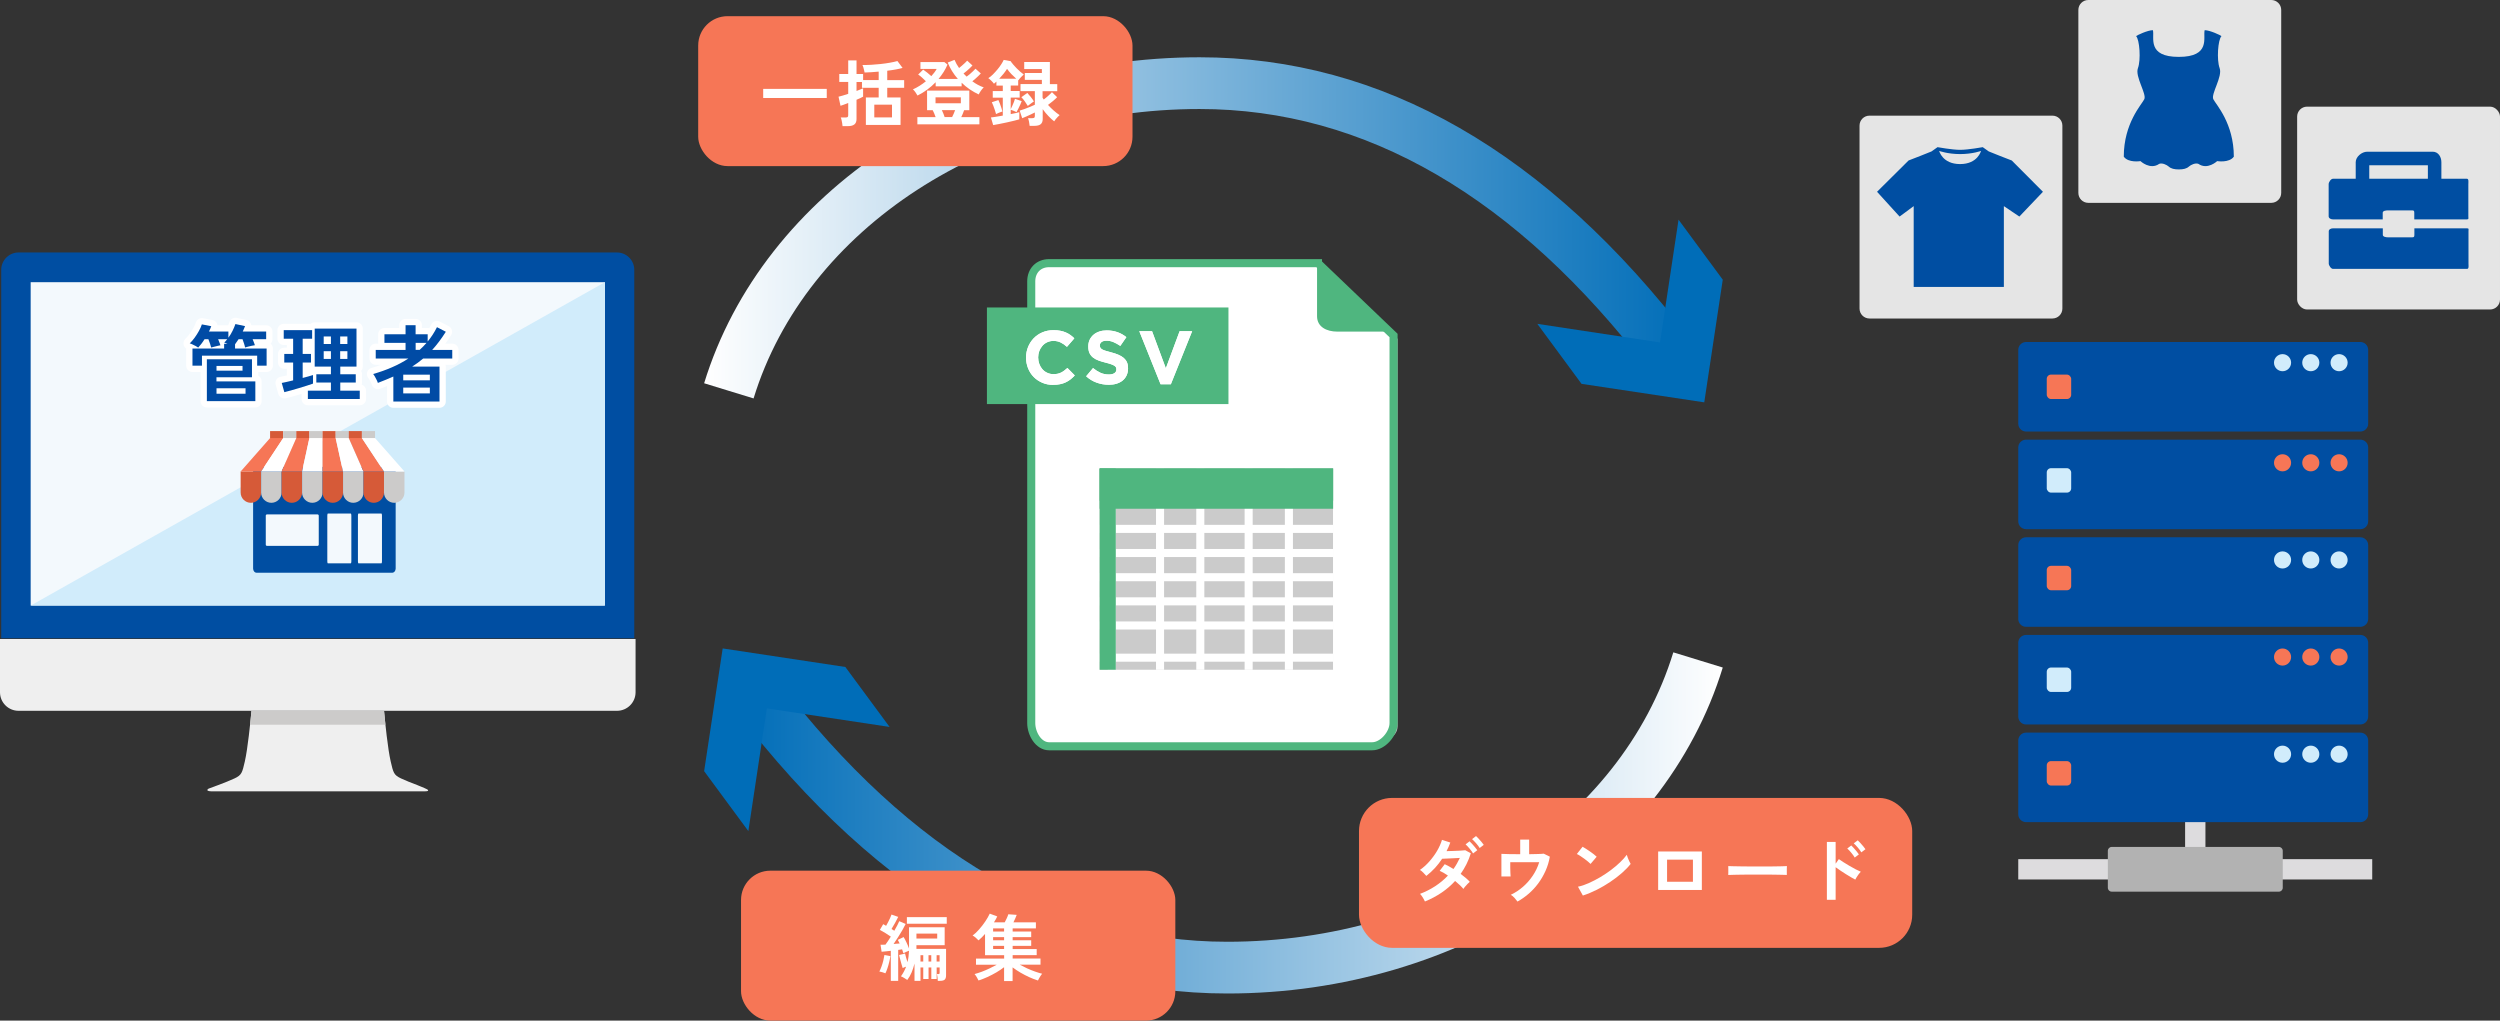 <?xml version="1.0" encoding="UTF-8"?>
<svg id="design" xmlns="http://www.w3.org/2000/svg" width="505.41" height="206.33" xmlns:xlink="http://www.w3.org/1999/xlink" viewBox="0 0 505.41 206.33">
  <rect x="0" y="0" width="505.41" height="206.33" fill="#333333" stroke="none"/>
  <defs>
    <linearGradient id="_名称未設定グラデーション_7" data-name="名称未設定グラデーション 7" x1="148.96" y1="166.37" x2="348.28" y2="166.37" gradientUnits="userSpaceOnUse">
      <stop offset="0" stop-color="#006db8"/>
      <stop offset="1" stop-color="#fff"/>
    </linearGradient>
    <linearGradient id="_名称未設定グラデーション_4" data-name="名称未設定グラデーション 4" x1="142.35" y1="46.07" x2="341.67" y2="46.07" gradientUnits="userSpaceOnUse">
      <stop offset="0" stop-color="#fff"/>
      <stop offset="1" stop-color="#006db8"/>
    </linearGradient>
  </defs>
  <g>
    <g>
      <g>
        <path d="m128.23,129.04V54.55c0-1.93-1.57-3.51-3.51-3.51H3.76c-1.93,0-3.51,1.57-3.51,3.51v74.49h127.98Z" style="fill: #004ea2;"/>
        <path d="m0,129.18v10.77c0,2.07,1.68,3.75,3.76,3.75h120.97c2.07,0,3.76-1.68,3.76-3.75v-10.77H0Z" style="fill: #efefef;"/>
        <path d="m86.37,159.58s-.93-.46-2-.86c-1.14-.43-2.51-.97-3.32-1.36-1.42-.68-1.54-1.12-2.07-3.44-.58-2.53-1.12-7.87-1.34-10.21h-26.8c-.22,2.33-.76,7.67-1.34,10.21-.53,2.32-.65,2.77-2.07,3.44-.8.38-2.15.92-3.28,1.34h0c-1.09.41-1.97.73-1.97.73,0,0-.86.48.52.55h43.08c1.3.02.58-.4.58-.4Z" style="fill: #efefef;"/>
        <path d="m77.92,146.52c-.12-1.11-.22-2.1-.28-2.81h-26.8c-.07.71-.16,1.71-.28,2.81h27.37Z" style="fill: #cccbca;"/>
        <rect x="6.2" y="57.05" width="116.09" height="65.37" style="fill: #f3f9fd;"/>
      </g>
      <polygon points="6.2 122.42 122.28 122.42 122.28 57.05 6.2 122.42" style="fill: #d1ecfb;"/>
    </g>
    <g>
      <path d="m338.28,131.88l10,3.07c-11.9,38.8-53.09,65.9-100.16,65.9-36.9,0-70.26-19.15-99.16-56.9l8.31-6.36c26.81,35.03,57.37,52.8,90.85,52.8,42.52,0,79.6-24.06,90.16-58.5Z" style="fill: url(#_名称未設定グラデーション_7);"/>
      <polygon points="151.29 168.02 155.03 143.21 179.84 146.96 170.9 134.84 146.1 131.09 142.35 155.9 151.29 168.02" style="fill: #006db8;"/>
    </g>
    <g>
      <path d="m152.35,80.55l-10-3.07c11.9-38.8,53.09-65.9,100.16-65.9,36.9,0,70.26,19.15,99.16,56.9l-8.31,6.36c-26.81-35.03-57.37-52.8-90.85-52.8-42.52,0-79.6,24.06-90.16,58.5Z" style="fill: url(#_名称未設定グラデーション_4);"/>
      <polygon points="339.34 44.41 335.6 69.23 310.79 65.47 319.73 77.6 344.54 81.34 348.28 56.54 339.34 44.41" style="fill: #006db8;"/>
    </g>
    <g>
      <g>
        <path d="m266.95,54.02h-54.36c-2.15,0-3.3,1.38-3.3,3.53v89.29c0,2.15,1.14,3.21,3.3,3.21h65.31c2.15,0,4.64-1.06,4.64-3.21v-78.34l-15.59-14.48Z" style="fill: #bfc0c0;"/>
        <path d="m266.45,53.2h-54.36c-2.15,0-3.61,1.52-3.61,3.68v89.29c0,2.15,1.46,4.7,3.61,4.7h65.31c2.15,0,4.33-2.55,4.33-4.7v-78.34l-15.28-14.62Z" style="fill: #fff; stroke: #4fb67f; stroke-miterlimit: 10; stroke-width: 1.63px;"/>
        <path d="m266.26,63.93c0,2.15,1.93,3.11,4.08,3.11h10.95l-15.03-14.06v10.95Z" style="fill: #4fb67f;"/>
        <rect x="199.52" y="62.16" width="48.83" height="19.53" style="fill: #4fb67f;"/>
        <g>
          <g>
            <path d="m212.9,77.81c-.78,0-1.51-.14-2.18-.43-.67-.29-1.25-.67-1.74-1.17-.49-.49-.87-1.08-1.14-1.75-.27-.67-.41-1.39-.41-2.15v-.03c0-.76.14-1.48.41-2.14.27-.67.66-1.25,1.14-1.76.49-.5,1.07-.9,1.75-1.19.68-.29,1.43-.44,2.26-.44.5,0,.95.04,1.36.12.41.08.79.19,1.12.34.33.14.64.31.93.52.28.2.55.43.79.67l-1.49,1.72c-.42-.38-.84-.67-1.27-.88-.43-.21-.92-.32-1.46-.32-.45,0-.86.09-1.24.26-.38.17-.71.41-.98.72-.27.31-.49.66-.64,1.06s-.23.83-.23,1.29v.03c0,.46.08.89.23,1.3.15.41.36.76.63,1.07.27.3.59.55.98.72.38.18.8.27,1.26.27.61,0,1.12-.11,1.55-.33s.84-.53,1.26-.92l1.49,1.51c-.27.29-.56.56-.85.79-.29.23-.62.43-.97.6-.35.17-.73.29-1.15.38-.42.09-.88.13-1.4.13Z" style="fill: #fff;"/>
            <path d="m224.1,77.78c-.81,0-1.61-.14-2.39-.42-.78-.28-1.49-.71-2.13-1.29l1.39-1.66c.49.4.99.71,1.5.95.51.23,1.08.35,1.68.35.49,0,.87-.09,1.14-.27s.4-.42.4-.74v-.03c0-.15-.03-.29-.08-.4-.06-.12-.16-.23-.32-.33-.16-.1-.38-.2-.66-.3-.28-.1-.64-.21-1.09-.32-.54-.13-1.03-.28-1.46-.44-.44-.16-.81-.36-1.11-.6-.3-.24-.54-.54-.71-.89-.17-.36-.25-.8-.25-1.33v-.03c0-.49.09-.93.27-1.32.18-.39.44-.73.77-1.02s.72-.5,1.18-.66.96-.23,1.51-.23c.78,0,1.5.12,2.16.35.66.23,1.26.57,1.81,1.01l-1.22,1.77c-.48-.32-.95-.58-1.4-.77-.46-.19-.91-.28-1.37-.28s-.8.09-1.03.27c-.23.18-.34.4-.34.66v.03c0,.17.03.32.1.45s.19.24.36.34c.17.1.41.2.71.29.3.09.68.2,1.14.32.54.14,1.02.3,1.44.48.42.18.78.39,1.07.64s.51.54.66.88.22.74.22,1.21v.03c0,.53-.1,1-.29,1.41s-.46.76-.8,1.04c-.34.28-.75.49-1.23.64s-1,.22-1.58.22Z" style="fill: #fff;"/>
            <path d="m230.31,66.95h2.59l2.79,7.51,2.79-7.51h2.53l-4.31,10.74h-2.07l-4.31-10.74Z" style="fill: #fff;"/>
          </g>
          <g>
            <path d="m212.9,77.81c-.78,0-1.51-.14-2.18-.43-.67-.29-1.25-.67-1.74-1.17-.49-.49-.87-1.08-1.14-1.75-.27-.67-.41-1.39-.41-2.15v-.03c0-.76.14-1.48.41-2.14.27-.67.66-1.25,1.14-1.76.49-.5,1.07-.9,1.75-1.19.68-.29,1.43-.44,2.26-.44.5,0,.95.04,1.36.12.41.08.79.19,1.12.34.33.14.64.31.93.52.28.2.55.43.79.67l-1.49,1.72c-.42-.38-.84-.67-1.27-.88-.43-.21-.92-.32-1.46-.32-.45,0-.86.09-1.24.26-.38.17-.71.41-.98.72-.27.31-.49.66-.64,1.06s-.23.83-.23,1.29v.03c0,.46.08.89.23,1.3.15.41.36.76.63,1.07.27.3.59.55.98.72.38.18.8.27,1.26.27.61,0,1.12-.11,1.55-.33s.84-.53,1.26-.92l1.49,1.51c-.27.29-.56.56-.85.79-.29.23-.62.43-.97.6-.35.17-.73.29-1.15.38-.42.09-.88.13-1.4.13Z" style="fill: #fff;"/>
            <path d="m224.1,77.78c-.81,0-1.61-.14-2.39-.42-.78-.28-1.49-.71-2.13-1.29l1.39-1.66c.49.4.99.71,1.5.95.51.23,1.08.35,1.68.35.49,0,.87-.09,1.14-.27s.4-.42.4-.74v-.03c0-.15-.03-.29-.08-.4-.06-.12-.16-.23-.32-.33-.16-.1-.38-.2-.66-.3-.28-.1-.64-.21-1.09-.32-.54-.13-1.03-.28-1.46-.44-.44-.16-.81-.36-1.11-.6-.3-.24-.54-.54-.71-.89-.17-.36-.25-.8-.25-1.33v-.03c0-.49.09-.93.27-1.32.18-.39.44-.73.77-1.02s.72-.5,1.18-.66.96-.23,1.51-.23c.78,0,1.5.12,2.16.35.66.23,1.26.57,1.81,1.01l-1.22,1.77c-.48-.32-.95-.58-1.4-.77-.46-.19-.91-.28-1.37-.28s-.8.09-1.03.27c-.23.18-.34.4-.34.66v.03c0,.17.03.32.1.45s.19.24.36.34c.17.1.41.2.71.29.3.09.68.2,1.14.32.54.14,1.02.3,1.44.48.42.18.78.39,1.07.64s.51.54.66.88.22.74.22,1.21v.03c0,.53-.1,1-.29,1.41s-.46.76-.8,1.04c-.34.28-.75.49-1.23.64s-1,.22-1.58.22Z" style="fill: #fff;"/>
            <path d="m230.31,66.95h2.59l2.79,7.51,2.79-7.51h2.53l-4.31,10.74h-2.07l-4.31-10.74Z" style="fill: #fff;"/>
          </g>
        </g>
      </g>
      <rect x="222.31" y="94.71" width="47.2" height="40.69" style="fill: #cbcbcb;"/>
      <line x1="269.52" y1="106.92" x2="222.31" y2="106.92" style="fill: none; stroke: #fff; stroke-miterlimit: 10; stroke-width: 1.63px;"/>
      <line x1="269.52" y1="111.8" x2="222.31" y2="111.8" style="fill: none; stroke: #fff; stroke-miterlimit: 10; stroke-width: 1.63px;"/>
      <line x1="269.52" y1="116.69" x2="222.31" y2="116.69" style="fill: none; stroke: #fff; stroke-miterlimit: 10; stroke-width: 1.63px;"/>
      <line x1="269.52" y1="121.57" x2="222.31" y2="121.57" style="fill: none; stroke: #fff; stroke-miterlimit: 10; stroke-width: 1.63px;"/>
      <line x1="269.52" y1="126.45" x2="222.31" y2="126.45" style="fill: none; stroke: #fff; stroke-miterlimit: 10; stroke-width: 1.63px;"/>
      <line x1="269.52" y1="132.96" x2="222.31" y2="132.96" style="fill: none; stroke: #fff; stroke-miterlimit: 10; stroke-width: 1.63px;"/>
      <line x1="270.33" y1="94.71" x2="270.33" y2="135.41" style="fill: none; stroke: #fff; stroke-miterlimit: 10; stroke-width: 1.63px;"/>
      <line x1="260.57" y1="94.71" x2="260.57" y2="135.41" style="fill: none; stroke: #fff; stroke-miterlimit: 10; stroke-width: 1.63px;"/>
      <line x1="252.43" y1="94.71" x2="252.43" y2="135.41" style="fill: none; stroke: #fff; stroke-miterlimit: 10; stroke-width: 1.63px;"/>
      <line x1="242.66" y1="94.71" x2="242.66" y2="135.41" style="fill: none; stroke: #fff; stroke-miterlimit: 10; stroke-width: 1.63px;"/>
      <line x1="234.52" y1="94.71" x2="234.52" y2="135.41" style="fill: none; stroke: #fff; stroke-miterlimit: 10; stroke-width: 1.63px;"/>
      <line x1="224.75" y1="94.71" x2="224.75" y2="135.41" style="fill: none; stroke: #fff; stroke-miterlimit: 10; stroke-width: 1.63px;"/>
      <rect x="222.31" y="94.71" width="47.2" height="8.14" style="fill: #4fb67f;"/>
      <rect x="222.31" y="94.71" width="47.2" height="6.51" style="fill: #4fb67f;"/>
      <rect x="222.31" y="94.71" width="3.26" height="40.69" style="fill: #4fb67f;"/>
    </g>
    <rect x="141.15" y="3.27" width="87.8" height="30.31" rx="5.93" ry="5.93" style="fill: #f67656;"/>
    <g>
      <path d="m154.29,19.81v-1.84h12.85v1.84h-12.85Z" style="fill: #fff;"/>
      <path d="m170.33,25.48c0-.16-.03-.35-.07-.57s-.08-.44-.13-.66-.1-.38-.16-.5h.97c.19,0,.33-.03.42-.09.08-.06.12-.19.12-.37v-2.47c-.35.14-.67.26-.94.36-.28.1-.49.17-.62.21l-.4-1.84c.22-.05.51-.13.86-.23.35-.11.71-.22,1.1-.35v-2.4h-1.81v-1.61h1.81v-2.75h1.68v2.75h1.33v1.23h3.15v-1.71c-.54.05-1.05.09-1.54.12-.49.03-.93.05-1.31.06-.02-.12-.05-.27-.1-.46-.04-.19-.09-.38-.15-.58s-.12-.36-.18-.48c.55,0,1.14,0,1.77-.04s1.27-.09,1.92-.16,1.26-.16,1.84-.26c.58-.1,1.1-.22,1.54-.34l1.04,1.39c-.36.11-.81.21-1.36.31-.55.1-1.13.19-1.74.26v1.9h3.42v1.55h-3.42v1.95h2.69v5.56h-7.01v-5.56h2.59v-1.95h-3.38v-1.17h-1.1v1.81c.29-.11.56-.21.79-.31.23-.1.42-.18.54-.23v1.7c-.12.07-.29.15-.53.26-.24.1-.5.22-.8.36v3.89c0,.51-.15.88-.44,1.1-.29.23-.73.34-1.32.34h-1.07Zm6.42-1.74h3.58v-2.58h-3.58v2.58Z" style="fill: #fff;"/>
      <path d="m185.49,19.32c-.11-.19-.25-.42-.42-.67s-.35-.44-.51-.58c.47-.21.92-.46,1.37-.74.44-.28.86-.58,1.25-.9-.22-.23-.48-.48-.78-.75-.29-.26-.55-.47-.78-.61l1.01-1c.23.16.51.36.82.61.31.25.59.49.83.71.22-.24.43-.49.61-.73s.34-.48.47-.72h-3.28v-1.39h4.84l.63.51c-.21.51-.48,1-.78,1.49-.31.48-.65.95-1.02,1.4h3.89c-.88-1-1.56-2.11-2.05-3.31l1.38-.54c.24.57.55,1.12.92,1.65.18-.15.38-.31.59-.49s.41-.36.6-.54c.19-.18.34-.33.45-.46l1.07.98c-.15.16-.33.34-.54.54-.21.21-.43.4-.66.59-.22.19-.43.35-.61.49.2.21.41.42.63.63.2-.14.41-.3.64-.5.23-.2.45-.4.66-.6.21-.2.37-.37.49-.5l1.08.96c-.14.15-.31.32-.5.51-.2.2-.41.39-.62.57-.21.18-.42.35-.6.5.72.54,1.49.95,2.31,1.24-.2.17-.39.4-.59.69-.2.29-.34.54-.43.73-1.3-.61-2.45-1.39-3.45-2.37v.73h-5.25v-.83c-1.06,1.1-2.28,2-3.66,2.69Zm-.03,5.82v-1.46h3.69c-.08-.24-.17-.5-.29-.76-.11-.26-.21-.48-.3-.64h-1.14v-3.97h8.54v3.97h-1.05c-.07.21-.16.45-.26.69s-.21.49-.32.71h3.67v1.46h-12.54Zm3.67-4.26h5.12v-1.21h-5.12v1.21Zm1.84,2.79h1.51c.11-.2.21-.42.32-.67.11-.25.21-.5.29-.73h-2.68c.24.5.43.96.56,1.4Z" style="fill: #fff;"/>
      <path d="m200.78,25.27l-.45-1.52c.23-.02.57-.06,1-.14.43-.07.9-.15,1.4-.24v-3.63h-2.03v-1.33h2.03v-1.1h-1.29v-.82c-.08.08-.16.15-.25.23s-.17.14-.25.21c-.13-.19-.3-.39-.53-.61-.22-.22-.43-.39-.61-.52.29-.18.6-.42.92-.74s.63-.66.93-1.02c.3-.36.56-.71.78-1.06.22-.35.39-.64.48-.87l1.42.26c.11.19.26.4.47.64.21.24.43.5.69.76.25.26.51.51.77.73.26.22.5.41.71.56-.17.14-.36.32-.58.56-.22.24-.4.45-.51.62l-.04-.04v1.1h-1.51v1.1h1.81v1.33h-1.81v2.34c.1-.18.21-.41.32-.67.12-.26.23-.52.33-.78.1-.26.17-.48.21-.64l1.36.47c-.05.15-.14.36-.26.64-.13.28-.26.56-.41.86s-.27.53-.38.72c-.15-.08-.33-.17-.56-.26s-.43-.17-.61-.22v.88c.37-.08.71-.15,1.01-.21.3-.06.55-.12.73-.18v1.45c-.23.07-.58.16-1.02.27-.45.11-.94.22-1.46.34-.53.11-1.04.22-1.54.32-.5.1-.92.17-1.26.23Zm.58-2.22c-.06-.22-.14-.49-.23-.78s-.2-.59-.31-.88-.22-.53-.31-.72l1.33-.44c.1.2.2.44.31.73.11.29.21.58.3.86.09.28.16.52.2.72-.21.06-.43.14-.67.24-.24.1-.44.19-.6.27Zm.64-7.13h3.45c-.32-.28-.65-.6-.98-.94-.33-.35-.62-.7-.88-1.06-.19.3-.42.63-.7.98-.28.35-.58.69-.89,1.02Zm6.16,9.53c-.02-.21-.06-.48-.12-.81-.06-.32-.13-.57-.21-.75h.86c.19,0,.32-.03.4-.09s.12-.18.12-.37v-.69c-.24.13-.53.26-.84.41-.32.15-.63.29-.93.42-.3.13-.57.24-.79.33l-.51-1.54c.27-.08.6-.19.98-.32.38-.14.76-.28,1.13-.44.38-.16.7-.3.96-.42v-2.75h-2.9v-1.43h4.32v-.85h-3.45v-1.39h3.45v-.8h-3.57v-1.43h5.19v4.48h1.49v1.43h-2.97v1.32c.04.06.08.12.12.18.04.06.08.12.12.18.19-.15.4-.31.62-.5.22-.19.42-.38.62-.56.19-.18.33-.32.42-.43l1.04,1.02c-.21.22-.49.49-.84.78s-.69.56-1,.78c.36.4.75.78,1.16,1.14.41.36.8.67,1.19.92-.11.09-.23.21-.38.36-.15.15-.29.31-.42.47-.13.16-.23.3-.3.43-.37-.28-.76-.64-1.16-1.06-.41-.42-.79-.89-1.16-1.4v1.98c0,.49-.14.84-.41,1.06-.27.22-.69.33-1.26.33h-.94Zm-.38-4.04c-.17-.28-.37-.59-.61-.93-.24-.34-.47-.61-.69-.83l1.21-.86c.22.23.46.51.71.83s.46.61.62.88c-.08.05-.2.13-.37.26-.17.12-.34.24-.5.37-.17.12-.29.22-.37.29Z" style="fill: #fff;"/>
    </g>
    <rect x="149.81" y="176.02" width="87.8" height="30.31" rx="5.93" ry="5.93" style="fill: #f67656;"/>
    <g>
      <path d="m179.01,196.77c-.17-.08-.38-.15-.63-.22s-.45-.12-.61-.15c.15-.26.29-.59.43-.98.14-.39.27-.79.37-1.21s.18-.8.23-1.15l1.2.23c-.05.35-.12.74-.23,1.18-.1.43-.22.86-.36,1.27-.14.41-.27.75-.41,1.02Zm1.08,1.51v-6.06c-.34.04-.67.08-1,.11-.32.03-.61.06-.86.08l-.22-1.42c.15,0,.3,0,.47,0,.17,0,.34-.01.53-.02.33-.44.69-.98,1.08-1.62-.32-.22-.68-.46-1.08-.71-.4-.25-.78-.47-1.13-.65l.67-1.16c.09.05.18.1.29.16s.2.12.3.18c.14-.23.28-.49.42-.78s.27-.56.4-.83c.12-.27.21-.49.27-.67l1.36.47c-.18.38-.4.8-.65,1.24-.25.45-.49.85-.71,1.21.11.06.21.12.3.18.09.06.18.12.26.18.22-.38.42-.74.6-1.08s.31-.63.41-.86l1.29.56c-.18.37-.4.79-.67,1.26-.27.47-.56.95-.87,1.43-.31.49-.61.94-.9,1.36.21-.02.43-.04.64-.06s.41-.03.59-.04c-.07-.14-.13-.27-.2-.39-.06-.12-.12-.24-.18-.34l1.18-.57c.2.31.39.68.59,1.11.2.43.37.83.5,1.2v-4.29h7.21v3.62h-5.71v.75h5.99v5.36c0,.39-.09.67-.26.84-.17.17-.49.26-.94.26h-.47c0-.21-.03-.44-.06-.7s-.07-.48-.13-.67h.28c.11,0,.18-.02.22-.05s.06-.12.06-.24v-1.05h-.6v2.34h-1.08v-2.34h-.56v2.34h-1.07v-2.34h-.56v2.71h-1.21v-3.5c-.16.64-.35,1.25-.59,1.81-.24.57-.53,1.07-.87,1.51-.16-.11-.36-.24-.61-.39-.25-.16-.48-.27-.67-.34.22-.31.42-.63.59-.95.17-.32.32-.65.45-1-.13.04-.25.08-.38.13s-.23.1-.31.15c-.07-.2-.15-.47-.24-.79-.09-.32-.18-.65-.27-.99-.09-.34-.16-.63-.22-.87l1.21-.29c.05.22.12.5.21.82s.18.63.28.92c.18-.72.28-1.49.31-2.31-.19.07-.38.15-.59.24s-.39.18-.55.26c-.06-.24-.15-.5-.26-.78-.12.02-.24.04-.38.06s-.27.04-.41.06v6.25h-1.46Zm3.25-11.54v-1.33h8.06v1.33h-8.06Zm1.93,3h4.2v-1h-4.2v1Zm.82,4.64h.56v-1.27h-.56v1.27Zm1.62,0h.56v-1.27h-.56v1.27Zm1.64,0h.6v-1.27h-.6v1.27Z" style="fill: #fff;"/>
      <path d="m202.99,198.34v-2.81c-.46.36-.98.71-1.56,1.05s-1.18.65-1.81.94c-.62.28-1.22.52-1.8.7-.08-.17-.2-.39-.35-.66-.16-.27-.31-.49-.45-.64.45-.12.93-.28,1.46-.47.52-.2,1.04-.42,1.57-.67.52-.25,1.01-.5,1.46-.75h-4.2v-1.24h5.69v-.69h-3.86v-4.29c-.21.24-.43.48-.66.7-.22.22-.45.42-.67.6-.12-.14-.29-.31-.53-.52s-.45-.36-.66-.46c.44-.32.88-.73,1.32-1.24.44-.5.86-1.03,1.24-1.6.38-.56.68-1.09.91-1.59l1.52.57c-.08.18-.17.36-.29.56-.12.2-.24.41-.38.63h2.18c.14-.25.27-.53.41-.83.14-.3.24-.56.31-.8l1.7.12c-.08.21-.18.46-.3.74-.12.28-.24.53-.36.77h4.54v1.23h-4.7v.63h3.75v1.13h-3.75v.64h3.75v1.13h-3.75v.64h4.86v1.23h-4.86v.69h5.63v1.24h-4.19c.46.25.95.5,1.47.74s1.05.45,1.58.64c.53.19,1.02.34,1.47.45-.1.11-.2.25-.31.42s-.22.35-.31.52c-.1.17-.17.31-.22.43-.57-.18-1.16-.4-1.77-.68-.61-.28-1.21-.59-1.79-.93-.58-.34-1.1-.69-1.57-1.04v2.77h-1.71Zm-2.22-10.02h2.22v-.63h-2.22v.63Zm0,1.77h2.22v-.64h-2.22v.64Zm0,1.77h2.22v-.64h-2.22v.64Z" style="fill: #fff;"/>
    </g>
    <rect x="274.74" y="161.31" width="111.84" height="30.31" rx="6.69" ry="6.69" style="fill: #f67656;"/>
    <g>
      <path d="m288.06,182.23c-.13-.28-.28-.57-.47-.86-.19-.29-.36-.52-.52-.66,1.06-.4,2.08-.91,3.05-1.54s1.83-1.35,2.6-2.16c-.58-.41-1.14-.73-1.67-.96l1.02-1.34c.55.25,1.14.58,1.77.97.25-.36.49-.72.7-1.1s.41-.75.59-1.14c-.41.02-.84.04-1.31.07-.47.02-.91.04-1.31.06s-.73.03-.96.04c-.43.65-.91,1.27-1.44,1.85s-1.13,1.12-1.76,1.62c-.16-.19-.37-.42-.62-.67s-.47-.43-.67-.54c.69-.48,1.33-1.06,1.92-1.73.59-.67,1.11-1.38,1.55-2.13s.77-1.5.99-2.22l1.68.54c-.11.29-.22.58-.35.88s-.26.58-.41.86c.43,0,.88-.02,1.38-.04.49-.02.96-.04,1.4-.06.44-.02.78-.05,1.01-.08l1.12.61c-.24.78-.54,1.51-.88,2.2-.35.69-.74,1.35-1.18,1.97.37.27.71.54,1.04.82s.59.54.81.78c-.12.1-.27.23-.44.41-.17.17-.33.35-.49.54-.16.18-.28.35-.36.49-.21-.25-.46-.52-.75-.79-.29-.28-.6-.55-.93-.82-.81.89-1.73,1.68-2.75,2.37-1.02.69-2.13,1.28-3.33,1.77Zm9.74-9.7c-.18-.31-.42-.64-.72-.99-.29-.35-.56-.63-.79-.84l.8-.62c.13.12.3.29.51.52.2.23.4.46.6.69.19.23.34.43.45.59l-.84.65Zm1.34-1.09c-.18-.3-.43-.62-.73-.97-.3-.34-.57-.62-.81-.83l.8-.62c.13.12.31.29.51.51s.41.45.6.68c.19.23.34.43.45.59l-.83.64Z" style="fill: #fff;"/>
      <path d="m306.78,182.26c-.15-.21-.35-.46-.6-.74-.26-.28-.51-.49-.76-.62.88-.42,1.7-.95,2.46-1.61s1.42-1.41,1.99-2.26c.57-.85,1-1.75,1.3-2.72h-5.85c0,.34,0,.7,0,1.1,0,.39.01.75.03,1.07.01.32.03.56.04.71h-1.86v-4.57c.37.02.9.04,1.59.05.69.02,1.43.02,2.21.02v-2.95h1.81v2.95c.66,0,1.25-.02,1.79-.04.53-.01.92-.04,1.16-.07l1.23.61c-.17,1-.46,1.95-.87,2.87-.41.91-.9,1.76-1.48,2.54-.58.78-1.23,1.48-1.95,2.1-.72.62-1.47,1.14-2.25,1.57Z" style="fill: #fff;"/>
      <path d="m321.55,174.65c-.13-.13-.3-.29-.53-.48-.23-.18-.48-.38-.75-.58-.28-.2-.54-.39-.81-.56-.26-.17-.49-.3-.68-.38l1.16-1.47c.19.11.42.24.68.41.26.16.53.34.81.54.28.19.53.38.78.57s.44.36.58.5l-1.23,1.45Zm-1.55,6.4l-.99-1.79c.69-.14,1.41-.38,2.17-.72s1.52-.73,2.29-1.18c.76-.45,1.49-.93,2.18-1.45.69-.52,1.31-1.04,1.87-1.58.56-.53,1.01-1.04,1.36-1.52.04.16.1.37.2.61.09.24.19.48.3.7s.2.4.28.53c-.47.61-1.07,1.23-1.78,1.85-.71.62-1.5,1.22-2.36,1.8-.86.58-1.76,1.1-2.7,1.58-.94.47-1.87.86-2.8,1.16Z" style="fill: #fff;"/>
      <path d="m335.22,179.92v-7.78h8.83v7.78h-8.83Zm1.8-1.66h5.23v-4.47h-5.23v4.47Z" style="fill: #fff;"/>
      <path d="m349.39,176.89c0-.13.01-.32.01-.55v-.7c0-.23,0-.42-.01-.55.18,0,.51.02.98.03s1.03.02,1.68.03,1.35.02,2.1.02c.75,0,1.49,0,2.24,0s1.45,0,2.11-.01,1.24-.02,1.72-.03c.48,0,.83-.03,1.03-.04,0,.13-.02.31-.02.54,0,.23,0,.47,0,.71,0,.24,0,.42,0,.54-.24,0-.6-.02-1.07-.03s-1.02-.02-1.64-.03-1.29-.01-1.99-.01h-2.13c-.72,0-1.4,0-2.05.01s-1.23.02-1.75.03-.93.02-1.23.04Z" style="fill: #fff;"/>
      <path d="m369.33,181.91v-11.7h1.77v4.4l.65-.93c.23.17.54.38.92.62s.79.49,1.23.75c.44.26.86.49,1.26.7.41.21.75.37,1.03.48-.12.11-.25.26-.4.46-.15.2-.29.4-.42.61s-.23.38-.3.53c-.23-.12-.52-.28-.86-.48s-.71-.42-1.09-.66c-.38-.24-.75-.48-1.1-.72s-.66-.46-.92-.65v6.59h-1.77Zm5.63-8.54c-.18-.31-.42-.64-.71-.99-.29-.35-.56-.63-.8-.84l.81-.62c.14.13.3.3.51.53.2.23.4.46.59.69.19.23.34.43.44.59l-.84.64Zm1.33-1.06c-.18-.31-.42-.64-.72-.98-.29-.34-.56-.62-.81-.83l.81-.62c.13.12.3.29.51.52.2.23.4.46.6.69.19.23.34.43.45.59l-.84.64Z" style="fill: #fff;"/>
    </g>
    <g>
      <path d="m79.27,94.39h-27.38c-.4,0-.72.38-.72.85v19.7c0,.47.32.85.72.85h27.38c.4,0,.72-.38.72-.85v-19.7c0-.47-.32-.85-.72-.85Z" style="fill: #004ea2;"/>
      <path d="m64.17,103.99h-10.17c-.15,0-.27.11-.27.25v5.87c0,.14.12.25.27.25h10.17c.15,0,.27-.11.27-.25v-5.87c0-.14-.12-.25-.27-.25Z" style="fill: #f3f9fd;"/>
      <path d="m70.91,103.82h-4.62c-.07,0-.12.18-.12.4v9.27c0,.22.05.4.12.4h4.62c.07,0,.12-.18.12-.4v-9.27c0-.22-.05-.4-.12-.4Z" style="fill: #f3f9fd;"/>
      <path d="m77.1,103.82h-4.62c-.07,0-.12.18-.12.4v9.27c0,.22.05.4.12.4h4.62c.07,0,.12-.18.12-.4v-9.27c0-.22-.05-.4-.12-.4Z" style="fill: #f3f9fd;"/>
      <g>
        <g>
          <path d="m48.65,95.31v4.27c0,1.14.93,2.07,2.07,2.07s2.07-.93,2.07-2.07v-4.27h-4.14Z" style="fill: #d65a38;"/>
          <path d="m52.79,95.31v4.27c0,1.14.93,2.07,2.07,2.07s2.07-.93,2.07-2.07v-4.27h-4.14Z" style="fill: #cccbca;"/>
          <path d="m56.93,95.31v4.27c0,1.14.93,2.07,2.07,2.07s2.07-.93,2.07-2.07v-4.27h-4.14Z" style="fill: #d65a38;"/>
          <path d="m61.07,95.31v4.27c0,1.14.93,2.07,2.07,2.07s2.07-.93,2.07-2.07v-4.27h-4.14Z" style="fill: #cccbca;"/>
          <path d="m65.21,95.31v4.27c0,1.14.93,2.07,2.07,2.07s2.07-.93,2.07-2.07v-4.27h-4.14Z" style="fill: #d65a38;"/>
          <path d="m69.35,95.31v4.27c0,1.14.93,2.07,2.07,2.07s2.07-.93,2.07-2.07v-4.27h-4.14Z" style="fill: #cccbca;"/>
          <path d="m73.49,95.31v4.27c0,1.14.93,2.07,2.07,2.07s2.07-.93,2.07-2.07v-4.27h-4.14Z" style="fill: #d65a38;"/>
          <path d="m77.63,95.31v4.27c0,1.14.93,2.07,2.07,2.07s2.07-.93,2.07-2.07v-4.27h-4.14Z" style="fill: #cccbca;"/>
        </g>
        <g>
          <path d="m54.62,88.54c-1.99,2.26-3.98,4.52-5.97,6.78h4.14c1.49-2.26,2.99-4.52,4.48-6.78h-2.65Z" style="fill: #f67656;"/>
          <path d="m57.27,88.54c-1.49,2.26-2.99,4.52-4.48,6.78h4.14c1-2.26,1.99-4.52,2.99-6.78h-2.65Z" style="fill: #fff;"/>
          <path d="m59.91,88.54c-1,2.26-1.99,4.52-2.99,6.78h4.14c.5-2.26,1-4.52,1.49-6.78h-2.65Z" style="fill: #f67656;"/>
          <path d="m62.56,88.54c-.5,2.26-1,4.52-1.49,6.78h4.14v-6.78h-2.65Z" style="fill: #fff;"/>
          <path d="m65.21,88.54v6.78h4.14c-.5-2.26-1-4.52-1.49-6.78h-2.65Z" style="fill: #f67656;"/>
          <path d="m67.85,88.54c.5,2.26,1,4.52,1.49,6.78h4.14c-1-2.26-1.99-4.52-2.99-6.78h-2.65Z" style="fill: #fff;"/>
          <path d="m70.5,88.54c1,2.26,1.99,4.52,2.99,6.78h4.14c-1.49-2.26-2.99-4.52-4.48-6.78h-2.65Z" style="fill: #f67656;"/>
          <path d="m77.63,95.32h4.14c-1.99-2.26-3.98-4.52-5.97-6.78h-2.65c1.49,2.26,2.99,4.52,4.48,6.78Z" style="fill: #fff;"/>
        </g>
        <g>
          <rect x="54.6" y="87.15" width="2.65" height="1.41" style="fill: #d65a38;"/>
          <rect x="57.25" y="87.15" width="2.65" height="1.41" style="fill: #cccbca;"/>
          <rect x="59.9" y="87.15" width="2.65" height="1.41" style="fill: #d65a38;"/>
          <rect x="62.56" y="87.15" width="2.65" height="1.41" style="fill: #cccbca;"/>
          <rect x="65.21" y="87.15" width="2.65" height="1.41" style="fill: #d65a38;"/>
          <rect x="67.86" y="87.15" width="2.65" height="1.41" style="fill: #cccbca;"/>
          <rect x="70.51" y="87.15" width="2.65" height="1.41" style="fill: #d65a38;"/>
          <rect x="73.17" y="87.15" width="2.65" height="1.41" style="fill: #cccbca;"/>
        </g>
      </g>
    </g>
    <g>
      <g>
        <path d="m38.91,73.93v-3.47h6.4v-.95h.69c-.12-.06-.25-.11-.36-.15-.12-.04-.22-.08-.3-.1.1-.1.2-.21.3-.32.1-.11.2-.23.29-.36h-1.83c.09.21.18.43.26.65.08.22.16.41.21.57-.15.02-.34.07-.59.13s-.49.12-.73.18c-.24.06-.42.11-.56.15-.04-.2-.12-.46-.23-.78-.11-.32-.22-.62-.33-.9h-.78c-.21.34-.43.65-.65.94-.22.29-.43.54-.63.75-.1-.08-.26-.18-.48-.3-.22-.12-.45-.23-.68-.34s-.42-.18-.55-.21c.34-.33.67-.71.99-1.15.32-.44.61-.9.87-1.37.26-.47.46-.91.59-1.32l1.9.37c-.06.18-.13.36-.21.53-.08.17-.17.36-.26.55h3.93v1.24c.32-.43.6-.89.84-1.38.24-.49.44-.95.58-1.38l1.95.42c-.07.18-.14.36-.22.54s-.16.37-.25.56h4.74v1.54h-2.74c.09.21.18.43.26.65.08.22.15.41.2.57-.18.02-.4.06-.67.12-.27.06-.52.12-.75.18-.24.06-.42.12-.56.16-.04-.23-.12-.5-.22-.81s-.2-.6-.3-.86h-.8c-.24.37-.47.71-.71,1.02v.86h6.38v3.47h-1.91v-2.03h-11.16v2.03h-1.91Zm2.91,7.16v-8.46h9.12v3.64h-7.18v.83h7.86v4h-9.8Zm1.95-6.15h5.26v-.96h-5.26v.96Zm0,4.66h5.87v-1.1h-5.87v1.1Z" style="fill: none; stroke: #fff; stroke-linecap: round; stroke-linejoin: round; stroke-width: 2.54px;"/>
        <path d="m57.48,79.27l-.52-1.85c.29-.06.64-.13,1.04-.22s.82-.19,1.26-.3v-3.61h-1.79v-1.73h1.79v-3.08h-1.9v-1.74h5.74v1.74h-1.91v3.08h1.68v1.73h-1.68v3.12c.43-.11.82-.22,1.18-.32s.66-.19.91-.27v1.73c-.32.11-.72.25-1.22.41-.5.16-1.02.32-1.58.49-.56.17-1.1.33-1.63.47-.53.15-.98.27-1.35.36Zm4.76,1.39v-1.68h4.66v-1.64h-2.95v-1.68h2.95v-1.54h-3.28v-7.69h8.45v7.69h-3.28v1.54h3.13v1.68h-3.13v1.64h3.94v1.68h-10.48Zm3.2-11.12h1.46v-1.52h-1.46v1.52Zm0,3.03h1.46v-1.57h-1.46v1.57Zm3.33-3.03h1.46v-1.52h-1.46v1.52Zm0,3.03h1.46v-1.57h-1.46v1.57Z" style="fill: none; stroke: #fff; stroke-linecap: round; stroke-linejoin: round; stroke-width: 2.54px;"/>
        <path d="m79.52,81.16v-5.04c-.96.43-2,.86-3.13,1.29-.05-.16-.12-.36-.24-.59-.11-.24-.23-.46-.36-.69s-.25-.39-.35-.52c1.33-.38,2.6-.83,3.79-1.35,1.2-.52,2.31-1.11,3.33-1.78h-6.6v-1.74h6.03v-1.42h-4.27v-1.74h4.27v-1.84h2.03v1.84h2.44v1.46c.73-.88,1.36-1.85,1.88-2.9l1.79.93c-.9,1.42-1.82,2.65-2.76,3.67h4.06v1.74h-5.88c-.35.29-.71.58-1.08.85-.37.27-.75.53-1.14.78h5.52v7.06h-9.34Zm2-4.27h5.38v-1.15h-5.38v1.15Zm0,2.64h5.38v-1.17h-5.38v1.17Zm2.51-8.8h.81c.25-.22.49-.46.72-.69.23-.24.45-.48.67-.73h-2.2v1.42Z" style="fill: none; stroke: #fff; stroke-linecap: round; stroke-linejoin: round; stroke-width: 2.54px;"/>
      </g>
      <g>
        <path d="m38.91,73.93v-3.47h6.4v-.95h.69c-.12-.06-.25-.11-.36-.15-.12-.04-.22-.08-.3-.1.1-.1.2-.21.3-.32.1-.11.2-.23.29-.36h-1.83c.09.21.18.43.26.65.08.22.16.41.21.57-.15.02-.34.07-.59.13s-.49.12-.73.18c-.24.06-.42.11-.56.15-.04-.2-.12-.46-.23-.78-.11-.32-.22-.62-.33-.9h-.78c-.21.34-.43.65-.65.94-.22.29-.43.54-.63.75-.1-.08-.26-.18-.48-.3-.22-.12-.45-.23-.68-.34s-.42-.18-.55-.21c.34-.33.67-.71.99-1.15.32-.44.61-.9.87-1.37.26-.47.46-.91.59-1.32l1.9.37c-.06.18-.13.36-.21.53-.08.17-.17.36-.26.55h3.93v1.24c.32-.43.6-.89.84-1.38.24-.49.44-.95.58-1.38l1.95.42c-.07.18-.14.36-.22.54s-.16.37-.25.56h4.74v1.54h-2.74c.09.21.18.43.26.65.08.22.15.41.2.57-.18.02-.4.06-.67.12-.27.06-.52.12-.75.18-.24.06-.42.12-.56.16-.04-.23-.12-.5-.22-.81s-.2-.6-.3-.86h-.8c-.24.37-.47.71-.71,1.02v.86h6.38v3.47h-1.91v-2.03h-11.16v2.03h-1.91Zm2.91,7.16v-8.46h9.12v3.64h-7.18v.83h7.86v4h-9.8Zm1.95-6.15h5.26v-.96h-5.26v.96Zm0,4.66h5.87v-1.1h-5.87v1.1Z" style="fill: #004ba5;"/>
        <path d="m57.48,79.27l-.52-1.85c.29-.06.64-.13,1.04-.22s.82-.19,1.26-.3v-3.61h-1.79v-1.73h1.79v-3.08h-1.9v-1.74h5.74v1.74h-1.91v3.08h1.68v1.73h-1.68v3.12c.43-.11.82-.22,1.18-.32s.66-.19.91-.27v1.73c-.32.11-.72.25-1.22.41-.5.16-1.02.32-1.58.49-.56.17-1.1.33-1.63.47-.53.15-.98.27-1.35.36Zm4.76,1.39v-1.68h4.66v-1.64h-2.95v-1.68h2.95v-1.54h-3.28v-7.69h8.45v7.69h-3.28v1.54h3.13v1.68h-3.13v1.64h3.94v1.68h-10.48Zm3.2-11.12h1.46v-1.52h-1.46v1.52Zm0,3.03h1.46v-1.57h-1.46v1.57Zm3.33-3.03h1.46v-1.52h-1.46v1.52Zm0,3.03h1.46v-1.57h-1.46v1.57Z" style="fill: #004ba5;"/>
        <path d="m79.52,81.16v-5.04c-.96.43-2,.86-3.13,1.29-.05-.16-.12-.36-.24-.59-.11-.24-.23-.46-.36-.69s-.25-.39-.35-.52c1.33-.38,2.6-.83,3.79-1.35,1.2-.52,2.31-1.11,3.33-1.78h-6.6v-1.74h6.03v-1.42h-4.27v-1.74h4.27v-1.84h2.03v1.84h2.44v1.46c.73-.88,1.36-1.85,1.88-2.9l1.79.93c-.9,1.42-1.82,2.65-2.76,3.67h4.06v1.74h-5.88c-.35.29-.71.58-1.08.85-.37.27-.75.53-1.14.78h5.52v7.06h-9.34Zm2-4.27h5.38v-1.15h-5.38v1.15Zm0,2.64h5.38v-1.17h-5.38v1.17Zm2.51-8.8h.81c.25-.22.49-.46.72-.69.23-.24.45-.48.67-.73h-2.2v1.42Z" style="fill: #004ba5;"/>
      </g>
    </g>
  </g>
  <g>
    <rect x="464.4" y="21.56" width="41.01" height="41.01" rx="2.01" ry="2.01" style="fill: #e5e5e5;"/>
    <path d="m498.75,46.16h-10.65v1.32c0,.4-.08.5-.48.5h-4.84c-.4,0-1.06-.1-1.06-.5v-1.32h-10.07c-.4,0-.86.2-.86.6v6.51c0,.4.46,1.09.86,1.09h27.11c.4,0,.28-.7.28-1.09v-6.51c0-.4.12-.6-.28-.6Zm0-10.02h-5.19v-3.35c0-1.1-.65-2.12-1.75-2.12h-13.24c-1.1,0-2.33,1.02-2.33,2.12v3.35h-4.61c-.4,0-.86.68-.86,1.08v6.51c0,.4.46.62.86.62h10.07v-1.34c0-.4.66-.48,1.06-.48h4.84c.4,0,.48.09.48.48v1.34h10.65c.4,0,.28-.22.28-.62v-6.51c0-.4.12-1.08-.28-1.08Zm-7.92,0h-11.85v-2.73h11.85v2.73Z" style="fill: #004ea2;"/>
  </g>
  <g>
    <path d="m422.18,0h36.99c1.11,0,2.01.9,2.01,2.01v36.99c0,1.11-.9,2.01-2.01,2.01h-36.99c-1.11,0-2.01-.9-2.01-2.01V2.01c0-1.11.9-2.01,2.01-2.01Z" style="fill: #e5e5e5;"/>
    <path d="m440.49,34.25c.88,0,1.55-.14,2.03-.58.37-.33,1.28-.79,1.91-.55,1.84,1.3,3.8-.55,3.8-.55,0,0,2.43.41,3.37-.9,0-6.79-3.64-10.57-4.15-11.62-.51-1.06,1.91-4.58,1.28-6.27-.63-1.69-.34-5.77.37-6.48-.17-.17-2.34-1.2-3.4-1.2-.36,1.47,1.27,5.4-5.23,5.4s-4.87-3.93-5.23-5.4c-1.06,0-3.23,1.03-3.4,1.2.71.71,1,4.8.37,6.48-.63,1.68,1.8,5.21,1.29,6.27-.51,1.06-4.15,4.83-4.15,11.62.94,1.31,3.37.9,3.37.9,0,0,1.96,1.85,3.8.55.63-.24,1.54.22,1.91.55.49.44,1.15.58,2.03.58Z" style="fill: #004ea2;"/>
  </g>
  <g>
    <path d="m377.94,23.38h36.99c1.11,0,2.01.9,2.01,2.01v36.99c0,1.11-.9,2.01-2.01,2.01h-36.99c-1.11,0-2.01-.9-2.01-2.01V25.39c0-1.11.9-2.01,2.01-2.01Z" style="fill: #e5e5e5;"/>
    <path d="m406.69,32.44c-.45-.14-4.64-1.83-4.64-1.83l-1.21-.86s-2.95.54-4.57.54-4.57-.54-4.57-.54l-1.21.86s-4.19,1.69-4.64,1.83c-.45.45-6.38,6.33-6.38,6.33l4.56,5.01,2.85-2.11v16.34h18.23v-16.34l3.13,2.11,4.77-5.01s-5.86-5.88-6.31-6.33Zm-10.43.73c-3.58,0-4.23-2.66-4.23-2.66,0,0,1.71.64,4.23.64s4.23-.64,4.23-.64c0,0-.65,2.66-4.23,2.66Z" style="fill: #004ea2;"/>
  </g>
  <g>
    <g>
      <rect x="408.02" y="173.69" width="71.56" height="4.11" style="fill: #dddcde;"/>
      <rect x="436.81" y="168.75" width="13.98" height="4.11" transform="translate(614.61 -273) rotate(90)" style="fill: #dddcde;"/>
    </g>
    <path d="m461.49,172c0-.43-.35-.78-.78-.78h-33.8c-.43,0-.78.35-.78.78v7.48c0,.43.35.78.78.78h33.8c.43,0,.78-.35.78-.78v-7.48Z" style="fill: #b2b2b2;"/>
    <g>
      <path d="m478.76,90.46c0-.87-.71-1.58-1.58-1.58h-67.58c-.87,0-1.58.71-1.58,1.58v14.94c0,.87.71,1.58,1.58,1.58h67.58c.87,0,1.58-.71,1.58-1.58v-14.94Z" style="fill: #004ea2;"/>
      <path d="m478.76,70.72c0-.87-.71-1.58-1.58-1.58h-67.58c-.87,0-1.58.71-1.58,1.58v14.94c0,.87.71,1.58,1.58,1.58h67.58c.87,0,1.58-.71,1.58-1.58v-14.94Z" style="fill: #004ea2;"/>
      <path d="m478.76,110.2c0-.87-.71-1.58-1.58-1.58h-67.58c-.87,0-1.58.71-1.58,1.58v14.94c0,.87.71,1.58,1.58,1.58h67.58c.87,0,1.58-.71,1.58-1.58v-14.94Z" style="fill: #004ea2;"/>
      <path d="m478.76,129.94c0-.87-.71-1.58-1.58-1.58h-67.58c-.87,0-1.58.71-1.58,1.58v14.94c0,.87.71,1.58,1.58,1.58h67.58c.87,0,1.58-.71,1.58-1.58v-14.94Z" style="fill: #004ea2;"/>
      <path d="m478.76,149.69c0-.87-.71-1.58-1.58-1.58h-67.58c-.87,0-1.58.71-1.58,1.58v14.94c0,.87.71,1.58,1.58,1.58h67.58c.87,0,1.58-.71,1.58-1.58v-14.94Z" style="fill: #004ea2;"/>
    </g>
    <circle cx="461.45" cy="93.56" r="1.73" style="fill: #f67656;"/>
    <circle cx="467.16" cy="93.56" r="1.73" style="fill: #f67656;"/>
    <circle cx="472.88" cy="93.56" r="1.73" style="fill: #f67656;"/>
    <rect x="413.78" y="75.73" width="4.94" height="4.94" rx=".86" ry=".86" style="fill: #f67656;"/>
    <rect x="413.78" y="114.39" width="4.94" height="4.94" rx=".86" ry=".86" style="fill: #f67656;"/>
    <circle cx="461.45" cy="132.83" r="1.73" style="fill: #f67656;"/>
    <circle cx="467.16" cy="132.83" r="1.73" style="fill: #f67656;"/>
    <circle cx="472.88" cy="132.83" r="1.73" style="fill: #f67656;"/>
    <rect x="413.78" y="153.87" width="4.94" height="4.94" rx=".86" ry=".86" style="fill: #f67656;"/>
    <rect x="413.78" y="94.65" width="4.94" height="4.94" rx=".86" ry=".86" style="fill: #d1ecfb;"/>
    <circle cx="461.45" cy="73.32" r="1.73" style="fill: #d1ecfb;"/>
    <circle cx="467.16" cy="73.32" r="1.73" style="fill: #d1ecfb;"/>
    <circle cx="472.88" cy="73.32" r="1.73" style="fill: #d1ecfb;"/>
    <circle cx="461.45" cy="113.2" r="1.73" style="fill: #d1ecfb;"/>
    <circle cx="467.16" cy="113.2" r="1.73" style="fill: #d1ecfb;"/>
    <circle cx="472.88" cy="113.2" r="1.73" style="fill: #d1ecfb;"/>
    <rect x="413.78" y="134.95" width="4.94" height="4.94" rx=".86" ry=".86" style="fill: #d1ecfb;"/>
    <circle cx="461.45" cy="152.47" r="1.73" style="fill: #d1ecfb;"/>
    <circle cx="467.16" cy="152.47" r="1.73" style="fill: #d1ecfb;"/>
    <circle cx="472.88" cy="152.47" r="1.73" style="fill: #d1ecfb;"/>
  </g>
</svg>